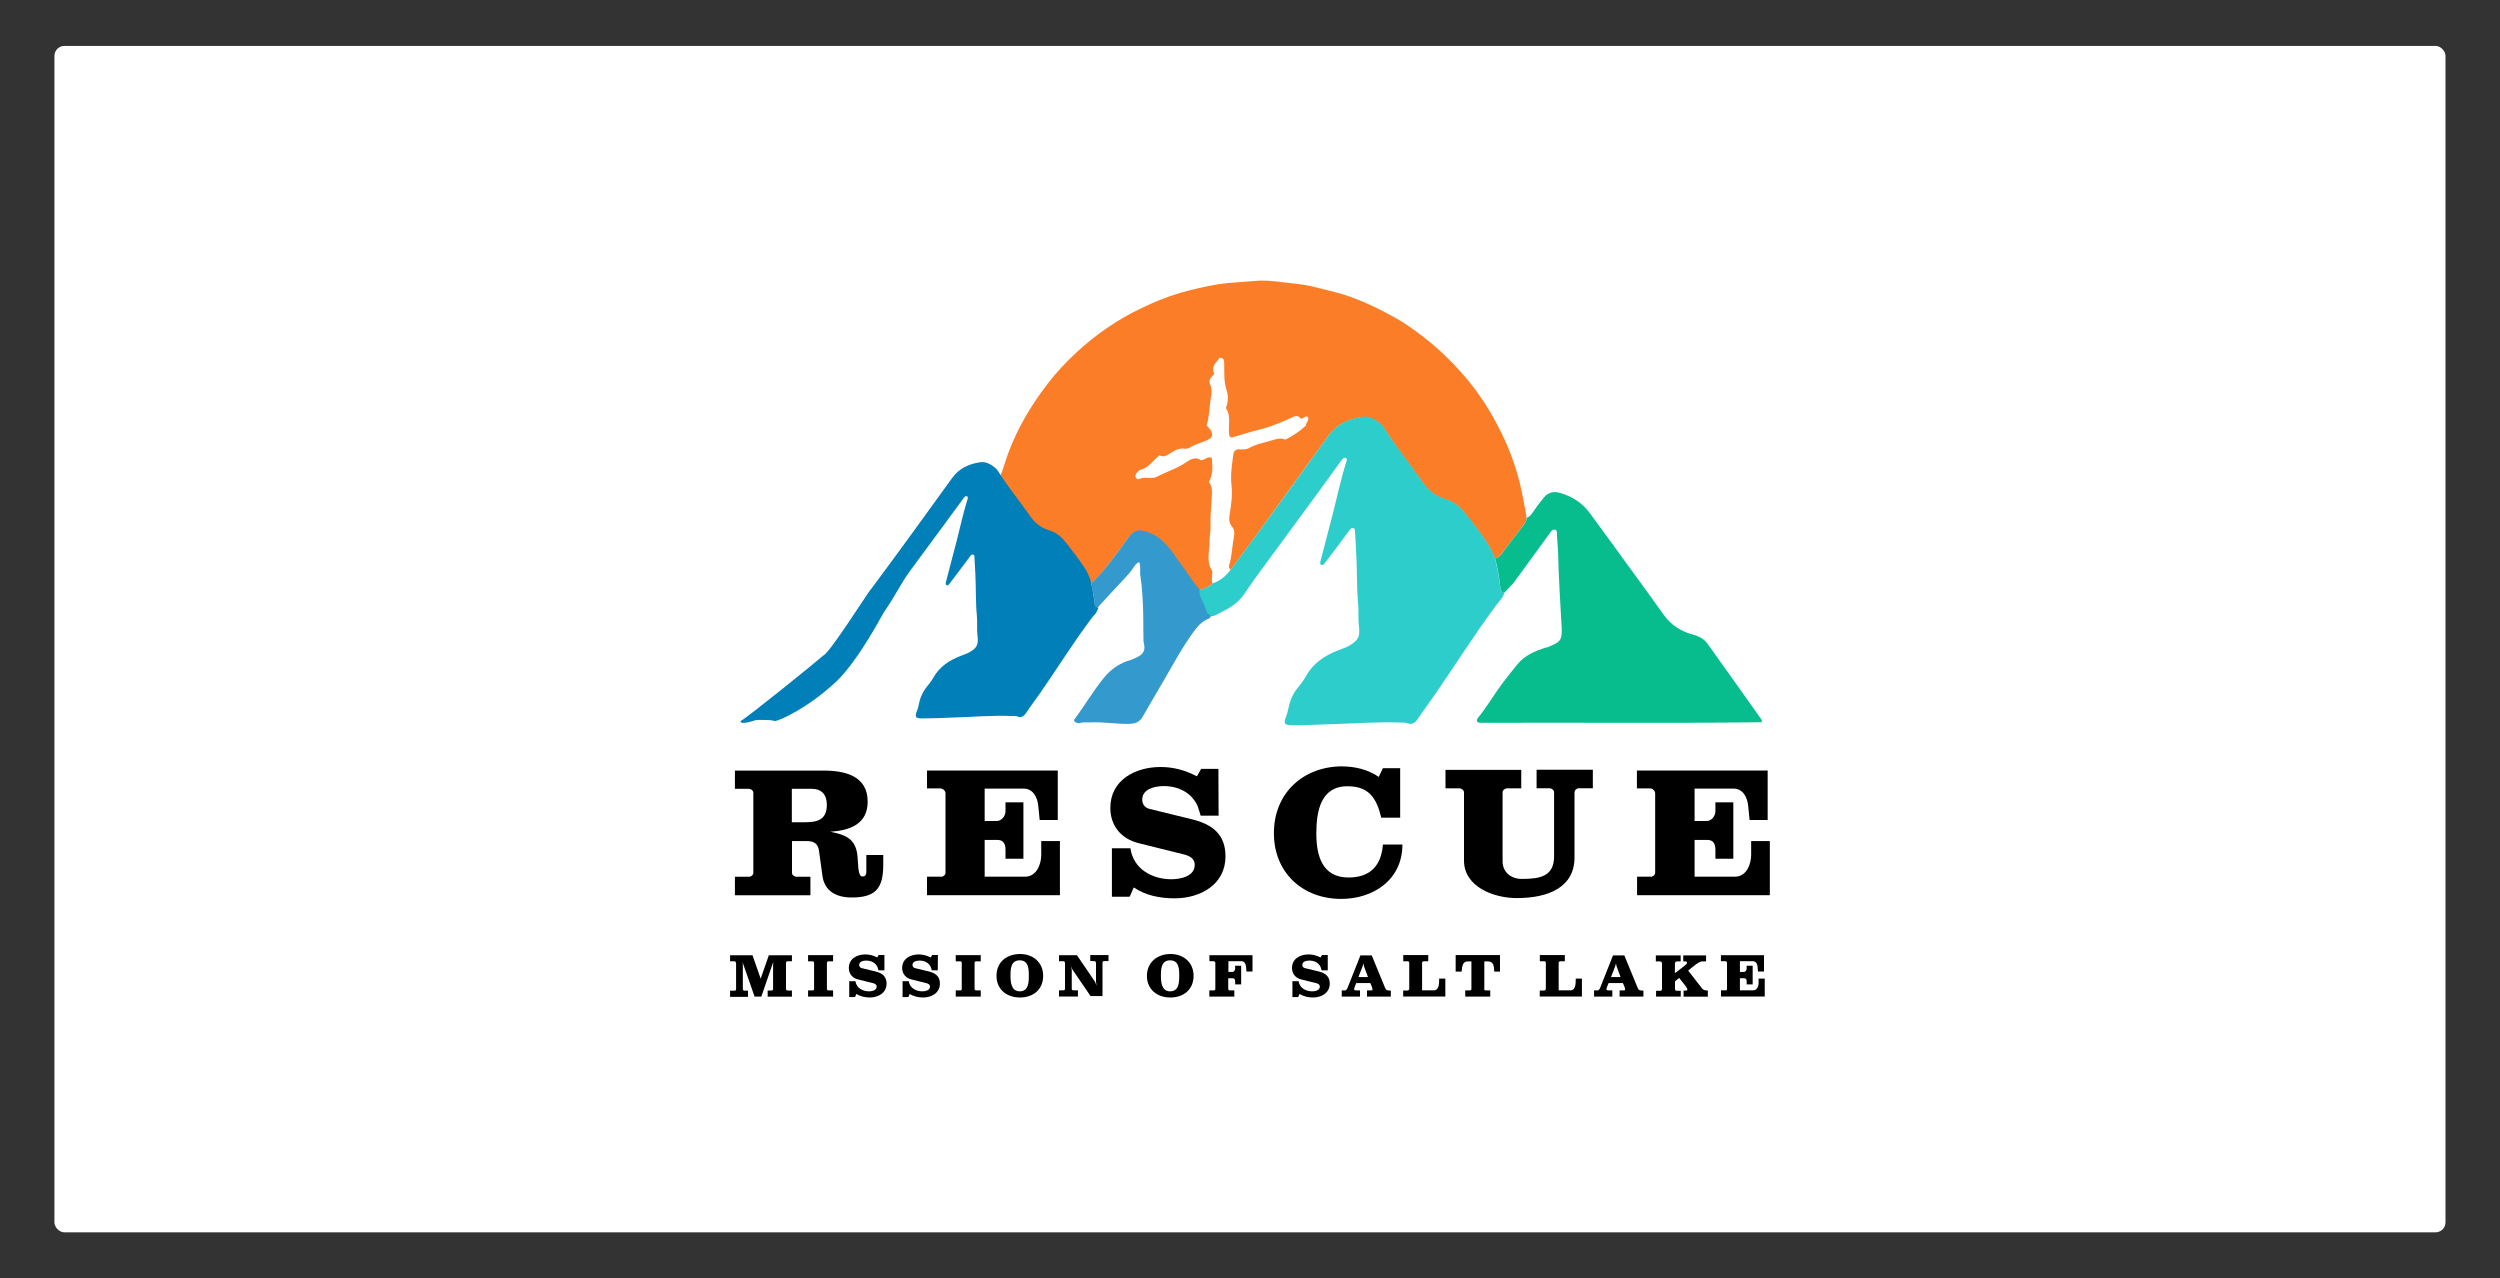 <svg xmlns="http://www.w3.org/2000/svg" id="Layer_1" width="300" height="153.38" viewBox="0 0 300 153.38"><rect x="0" y="0" width="300" height="153.38" fill="#333333" stroke="none"/><defs><style>.cls-1{fill:#007fb8;}.cls-1,.cls-2,.cls-3,.cls-4,.cls-5,.cls-6,.cls-7{stroke-width:0px;}.cls-2{fill:#2dcdcc;}.cls-3{fill:#000;}.cls-4{fill:#3499cd;}.cls-5{fill:#07bd8e;}.cls-6{fill:#fc7d27;}.cls-7{fill:#fff;}</style></defs><rect class="cls-7" x="6.53" y="5.51" width="286.93" height="142.37" rx="1.2" ry="1.2"></rect><path class="cls-6" d="M120,57.2c.38-.88.62-1.81.95-2.72,1.12-3.05,2.74-5.79,4.72-8.37,1.07-1.41,2.27-2.67,3.55-3.86,2.29-2.12,4.86-3.89,7.7-5.25,1.81-.88,3.72-1.62,5.68-2.12,1.62-.41,3.27-.79,4.96-.93,1.03-.1,2.05-.14,3.08-.24,1.1-.1,2.24.02,3.36.17,1.14.14,2.29.21,3.41.48,1.24.31,2.48.6,3.7.95,2.24.69,4.34,1.72,6.39,2.86,1.22.69,2.36,1.53,3.46,2.38,1.62,1.26,3.12,2.69,4.48,4.24,2.1,2.36,3.74,5.01,5.06,7.85,1.1,2.36,1.86,4.82,2.31,7.39.12.72.31,1.41.38,2.12-.02.33-.19.6-.38.86-.83,1.1-1.65,2.19-2.5,3.27-.24.31-.48.67-.93.74-.21-.45-.38-.93-.64-1.36-.91-1.5-2-2.86-3.1-4.22-.6-.74-1.36-1.26-2.31-1.55-1.19-.36-2.07-1.12-2.74-2.15-.19-.29-.41-.57-.6-.83-1.29-1.84-2.74-3.58-3.91-5.51-.26-.43-.67-.74-1.12-1-.45-.26-.93-.41-1.43-.36-1.67.24-3.12.88-4.15,2.29-3.89,5.37-7.75,10.76-11.71,16.07-.17-.17-.24-.38-.17-.6.31-.93.33-1.91.48-2.86.1-.57.29-1.24-.12-1.72-.43-.52-.38-1-.29-1.57.17-1.14.36-2.27.21-3.43-.14-1.22.05-2.41.21-3.62.02-.21.07-.43.31-.6.24-.14.52-.07.79-.07.29,0,.55-.02.81-.17.88-.5,1.88-.64,2.84-.95.55-.19,1.07-.26,1.5-.05.93-.48,1.72-.98,2.46-1.69-.05-.31.5-.64.21-1.07-.36-.12-.45.26-.79.24-.19-.19-.41-.45-.81-.26-1.41.64-2.84,1.26-4.36,1.62-1.03.24-2.03.6-3.05.88-.12.02-.26.02-.36-.14-.26-1.05.29-2.27-.43-3.36.24-.67.33-1.38.1-2.07-.21-.64-.29-1.29-.29-1.93,0-.5-.02-1-.02-1.5,0-.33-.12-.55-.55-.55-.36.57-1.1,1.03-.64,1.91-.29.38-.76.72-.52,1.24.26.52.21,1.05.12,1.57-.19,1.14-.17,2.29-.52,3.41.17.19.33.33.45.5.38.6.26.98-.38,1.26-.48.21-.98.38-1.48.57-.41.17-.76.52-1.22.45-.72-.1-1.29.26-1.84.62-.41.26-.76.41-1.19.17-.19.19-.36.33-.52.48-.5.45-.88,1.03-1.62,1.22-.36.1-.69.41-.76.83.1.29.31.43.52.31.43-.21.86-.12,1.29-.12.24,0,.5,0,.74-.12,1.17-.62,2.43-.98,3.53-1.74.57-.41,1.22-.72,1.81-.26.5-.02.76-.52,1.29-.29.1.98.19,1.96-.36,2.91.38.43.41.95.38,1.5-.07,1.29-.21,2.55-.17,3.84.02.62-.12,1.26-.12,1.86,0,1.12-.41,2.31.29,3.39.1.14.02.36.02.55,0,.33-.07.69.05,1.03-.45.45-1.03.62-1.6.81-.12-.14-.26-.26-.38-.41-.93-1.31-1.86-2.65-2.81-3.96-.81-1.12-1.74-2.12-3.12-2.55-1.05-.33-1.57-.19-2.22.64-.43.57-.83,1.17-1.26,1.74-1,1.31-1.98,2.65-3.2,3.79-.93-1.24-1.86-2.5-2.77-3.77-.64-.91-1.43-1.65-2.53-1.96-.81-.24-1.48-.72-1.93-1.38-1.19-1.79-2.58-3.43-3.77-5.22.14-.19.12-.38.1-.55Z"></path><path class="cls-2" d="M147.69,68.36c3.96-5.32,7.85-10.68,11.71-16.07,1.03-1.41,2.48-2.05,4.15-2.29.5-.07,1,.07,1.43.36.43.26.86.57,1.12,1,1.17,1.93,2.62,3.65,3.91,5.51.19.29.41.55.6.83.67,1.03,1.57,1.79,2.74,2.15.93.29,1.69.81,2.31,1.55,1.1,1.36,2.19,2.72,3.1,4.22.26.43.43.91.64,1.36.26,1.12.48,2.24.62,3.36.02.26,0,.76.52.74-.14.64-.64,1.05-1,1.55-2.58,3.46-4.86,7.11-7.3,10.64-.72,1.03-1.45,2.03-2.15,3.05-.31.45-.67.67-1.17.48-.31-.12-.62-.07-.93-.1-2.86-.1-5.7.14-8.56.21-1.43.05-2.89.12-4.32.12-1,0-1.12-.21-.76-1.1.24-.62.29-1.26.52-1.88.21-.52.45-1.03.81-1.45.38-.45.74-.93,1.03-1.45.86-1.55,2.24-2.48,3.84-3.1.5-.19,1-.36,1.45-.62,1.05-.64,1.22-1.12,1.07-2.31-.12-.93,0-1.88-.1-2.81-.19-2.05-.1-4.13-.24-6.2-.05-.88-.07-1.79-.17-2.65-.33-.19-.45-.07-.6.14-.98,1.34-1.98,2.65-2.98,3.96-.1.12-.17.26-.38.26-.26-.12-.17-.38-.12-.57.5-1.98,1.05-3.96,1.55-5.96.5-2.03.95-4.05,1.57-6.03.05-.12,0-.24-.12-.33-.26-.02-.38.17-.52.33-.98,1.34-1.93,2.67-2.91,4.01-1.57,2.17-3.2,4.32-4.77,6.49-1.34,1.84-2.72,3.65-3.98,5.53-.72,1.07-1.74,1.69-2.84,2.22-.38.19-.74.48-1.22.43-.57-.24-.57-.86-.79-1.31-.26-.55-.67-1.12-.55-1.81.57-.19,1.17-.36,1.6-.81.93-.31,1.6-.88,2.15-1.62Z"></path><path class="cls-5" d="M180.55,71.1c-.52,0-.5-.5-.52-.74-.14-1.14-.33-2.27-.62-3.36.45-.05.69-.41.93-.74.83-1.07,1.67-2.17,2.5-3.27.19-.26.33-.52.38-.86.36-.12.55-.41.74-.69.41-.6.83-1.17,1.29-1.72.52-.64,1.19-.81,2.03-.55,1.43.43,2.6,1.19,3.48,2.38,1.6,2.17,3.17,4.34,4.75,6.51,1.41,1.91,2.79,3.84,4.17,5.77.86,1.19,2.07,1.96,3.53,2.34.72.19,1.34.55,1.76,1.17,2.15,3,4.27,6.01,6.41,9.01.02.05.02.12.05.17,0,.02,0,.07-.02.1-.02.02-.05.05-.07.05-11.21.14-22.39.02-33.6.07-.14,0-.31,0-.45-.1-.14-.19-.05-.36.07-.5,1.05-1.29,1.88-2.72,2.86-4.05.6-.81,1.22-1.57,1.86-2.36.86-1.07,2.07-1.57,3.31-2,.1-.02.19-.02.29-.05,1.48-.62,1.79-.72,1.72-2.36-.17-3-.36-5.99-.43-8.99-.02-.81-.14-1.62-.14-2.43,0-.12-.02-.24-.19-.33-.38-.1-.52.21-.69.45-1.43,1.96-2.86,3.93-4.29,5.89-.38.41-.74.79-1.1,1.19Z"></path><path class="cls-4" d="M131.21,73.77c-.02-.1-.07-.19-.05-.29.36-1.1.05-2.15-.19-3.2-.02-.1,0-.19,0-.29,1.22-1.14,2.19-2.46,3.2-3.79.43-.57.83-1.17,1.26-1.74.64-.83,1.17-.98,2.22-.64,1.38.43,2.31,1.45,3.12,2.55.95,1.31,1.88,2.65,2.81,3.96.12.14.26.26.38.41-.12.69.29,1.24.55,1.81.21.45.19,1.07.79,1.31,0,.29-.21.36-.43.45-.67.31-1.14.81-1.57,1.41-1.36,1.84-2.43,3.84-3.58,5.82-.86,1.48-1.74,2.96-2.6,4.46-.33.6-.81.83-1.53.86-1.6.05-3.2-.26-4.79-.17-.41.02-.81-.05-1.22.07-.26.1-.48-.07-.67-.21,0-.07-.05-.14,0-.19,1.24-1.67,2.29-3.48,3.62-5.1.86-1.03,1.91-1.72,3.17-2.07.31-.1.57-.24.86-.38.67-.36.88-.81.72-1.53-.07-.29-.07-.55-.07-.83-.02-1.19,0-2.38-.05-3.58-.05-1.24-.12-2.48-.31-3.72-.1-.55.07-1.1-.14-1.69-.38.12-.52.38-.69.64-.38.57-.83,1.07-1.31,1.57-.91.95-1.79,1.93-2.69,2.89-.21.24-.41.5-.45.81-.07.21-.14.36-.36.41Z"></path><path class="cls-1" d="M104.52,70.7c3.29-4.41,6.51-8.87,9.73-13.33.83-1.17,2.05-1.72,3.43-1.91.43-.05.81.07,1.19.29.36.21.72.48.93.83.98,1.6,2.17,3.03,3.24,4.55.17.24.33.45.5.69.57.86,1.31,1.5,2.29,1.79.79.24,1.41.67,1.91,1.29.91,1.14,1.81,2.27,2.58,3.51.21.36.36.74.52,1.12.21.93.41,1.86.5,2.79.02.21,0,.62.45.62-.12.52-.52.88-.83,1.29-2.15,2.86-4.03,5.89-6.06,8.82-.6.86-1.22,1.67-1.79,2.53-.26.36-.55.57-.98.41-.26-.1-.5-.07-.76-.07-2.36-.1-4.72.12-7.11.19-1.19.05-2.38.1-3.58.1-.83,0-.93-.17-.64-.91.21-.5.24-1.05.43-1.57.17-.45.38-.83.67-1.22.31-.38.62-.76.86-1.19.72-1.29,1.86-2.05,3.2-2.58.41-.17.83-.29,1.22-.52.86-.52,1-.93.88-1.93-.1-.76,0-1.57-.07-2.34-.17-1.72-.1-3.43-.19-5.13-.05-.74-.07-1.5-.12-2.19-.26-.17-.38-.07-.5.12-.81,1.1-1.65,2.19-2.48,3.29-.07.1-.14.21-.31.21-.21-.12-.14-.31-.1-.48.43-1.65.86-3.29,1.29-4.94.43-1.67.79-3.36,1.31-5.01.02-.1,0-.21-.1-.29-.21-.02-.33.14-.43.29-.81,1.1-1.62,2.22-2.43,3.31-1.31,1.79-2.65,3.58-3.96,5.37-1.12,1.53-1.76,2.98-3.15,4.98-.19.26-2.93,5.6-5.65,8.25-3.51,3.31-7.06,4.84-7.44,4.79-.48-.19-2.24-.12-2.24-.12,0,0-1.96.69-1.86.12.48-.14,9.56-7.49,9.94-7.87.72-.26,5.22-7.37,5.7-7.96Z"></path><path class="cls-3" d="M95.03,104.73c0,.26.29.48.55.48h1.67v2.22h-9.06v-2.22h1.69c.26,0,.52-.21.52-.48v-9.59c0-.26-.26-.48-.52-.48h-1.69v-2.19h10.66c2.6,0,5.27.67,5.27,3.72,0,2.72-2.15,3.46-4.48,3.62,1.76.36,3,.79,3.24,2.77.12.91.02,2.6.6,2.6.29,0,.48-.12.48-.6v-1.98h2.03v1.17c0,2.79-.88,3.93-3.79,3.93-1.81,0-3.27-.74-3.51-2.62l-.38-2.77c-.07-.57-.17-1.38-1.48-1.38h-1.79v3.79ZM95.03,98.67h1.5c1.45,0,2.69-.21,2.69-2.1,0-1.26-.67-1.91-1.79-1.91h-2.41v4.01Z"></path><path class="cls-3" d="M112.94,105.21c.26,0,.52-.21.52-.48v-9.52c0-.33-.31-.6-.62-.6h-1.6v-2.15h15.69v5.94h-2.17c-.05-.33-.12-1.45-.17-1.72-.1-1-.62-2.05-1.76-2.05h-4.67v3.89h1.45c.6,0,1.05-.62,1.05-1.17v-1.07h2.15v6.77h-2.15v-1.07c0-.95-.43-1.19-1-1.19h-1.5v4.41h4.86c1.36,0,1.93-1.48,1.93-2.62v-1.65h2.24v6.49h-15.95v-2.22h1.69Z"></path><path class="cls-3" d="M146.23,97.88h-2.15s-.29-.98-.36-1.14c-.72-1.65-2.36-2.41-4.05-2.41-1.07,0-2.6.33-2.6,1.62,0,.6.36,1,.88,1.12l5.15,1.26c2.38.6,3.96,1.79,3.96,4.44,0,3.36-3,5.03-6.1,5.03-1.72,0-3.48-.33-4.91-1.31-.43,1-.48,1.12-.52,1.12h-2.1v-5.82h2.22c.36,2.53,2.65,3.72,4.91,3.72,1.07,0,2.81-.33,2.81-1.74,0-.74-.62-1.07-1.31-1.24l-5.46-1.36c-2.05-.52-3.36-2.07-3.36-4.22,0-3.34,2.98-4.91,6.03-4.91,1.55,0,2.93.38,4.32,1.1h.05l.5-.88h2.07l.02,5.63h0Z"></path><path class="cls-3" d="M161.09,91.97c1.5,0,3.1.38,4.36,1.26l.5-1.05h2.07v5.94h-2.27c-.55-2.29-1.43-3.77-4.05-3.77-3.22,0-3.74,3-3.74,5.68s.72,5.27,3.86,5.27c2.5,0,3.93-1.31,4.13-3.96h2.34c0,4.27-3.53,6.53-7.34,6.53-4.63,0-8.08-3.15-8.08-7.87-.02-4.79,3.48-8.04,8.23-8.04Z"></path><path class="cls-3" d="M188.94,95.09v7.82c0,3.48-3,4.86-6.94,4.86-2.69,0-6.32-1.31-6.32-4.51v-8.18c0-.26-.29-.48-.55-.48h-1.67v-2.22h9.09v2.22h-1.69c-.26,0-.55.21-.55.48v8.27c0,1.36,1.07,2.12,2.29,2.12,2.24,0,3.89-.31,3.89-2.72v-7.68c0-.26-.29-.48-.55-.48h-1.55v-2.22h6.75v2.22h-1.67c-.26,0-.52.21-.52.48Z"></path><path class="cls-3" d="M198.1,105.21c.26,0,.52-.21.52-.48v-9.52c0-.33-.31-.6-.62-.6h-1.57v-2.15h15.69v5.94h-2.17c-.05-.33-.12-1.45-.17-1.72-.1-1-.62-2.05-1.76-2.05h-4.67v3.89h1.45c.6,0,1.05-.62,1.05-1.17v-1.07h2.15v6.77h-2.15v-1.07c0-.95-.43-1.19-1-1.19h-1.5v4.41h4.86c1.36,0,1.93-1.48,1.93-2.62v-1.65h2.24v6.49h-15.93v-2.22h1.65Z"></path><path class="cls-3" d="M92.77,118.68v-2.93l.05-.31-.12.26-1.34,3.89h-.81l-1.36-3.89-.07-.26.02.31v2.96c0,.1.1.17.19.17h.43v.74h-2.15v-.74h.55c.1,0,.17-.07.17-.17v-3.03c0-.21-.05-.33-.24-.33h-.48v-.72h2.69l.98,2.81.98-2.81h2.77v.72h-.5c-.17,0-.21.1-.21.24v3.1c0,.1.1.17.19.17h.52v.74h-2.91v-.74h.48c.07,0,.17-.07.17-.17Z"></path><path class="cls-3" d="M99.23,118.68c0,.1.1.17.19.17h.55v.74h-3v-.74h.55c.1,0,.17-.07.17-.17v-3.15c0-.1-.1-.17-.17-.17h-.55v-.74h3v.74h-.55c-.1,0-.19.07-.19.17,0,0,0,3.15,0,3.15Z"></path><path class="cls-3" d="M106.14,116.44h-.72s-.1-.31-.12-.38c-.24-.55-.79-.79-1.34-.79-.36,0-.86.1-.86.52,0,.19.12.33.29.38l1.69.41c.79.19,1.31.6,1.31,1.45,0,1.12-1,1.67-2,1.67-.57,0-1.14-.12-1.62-.43-.14.33-.17.38-.17.38h-.69v-1.91h.74c.12.83.88,1.22,1.62,1.22.36,0,.93-.1.93-.57,0-.24-.21-.36-.43-.41l-1.81-.45c-.69-.17-1.1-.69-1.1-1.38,0-1.1.98-1.62,1.98-1.62.52,0,.95.12,1.43.36h0l.17-.29h.69s0,1.84,0,1.84Z"></path><path class="cls-3" d="M112.54,116.44h-.72s-.1-.31-.12-.38c-.24-.55-.79-.79-1.34-.79-.36,0-.86.1-.86.52,0,.19.12.33.29.38l1.69.41c.79.19,1.31.6,1.31,1.45,0,1.12-1,1.67-2,1.67-.57,0-1.14-.12-1.62-.43-.14.33-.17.38-.17.38h-.69v-1.91h.74c.12.83.88,1.22,1.62,1.22.36,0,.93-.1.93-.57,0-.24-.21-.36-.43-.41l-1.81-.45c-.69-.17-1.1-.69-1.1-1.38,0-1.1.98-1.62,1.98-1.62.52,0,.95.12,1.43.36h.02l.17-.29h.69l-.02,1.84h0Z"></path><path class="cls-3" d="M116.95,118.68c0,.1.1.17.19.17h.55v.74h-3v-.74h.55c.1,0,.17-.07.17-.17v-3.15c0-.1-.1-.17-.17-.17h-.55v-.74h3v.74h-.55c-.1,0-.19.07-.19.17v3.15Z"></path><path class="cls-3" d="M122.41,114.48c1.55,0,2.77,1,2.77,2.62s-1.17,2.6-2.79,2.6-2.81-1-2.81-2.6c0-1.65,1.22-2.62,2.84-2.62ZM122.36,118.96c1.03,0,1.1-1,1.1-1.84s-.02-1.88-1.1-1.88-1.1,1.07-1.1,1.88c0,.76.1,1.84,1.1,1.84Z"></path><path class="cls-3" d="M127.8,118.68v-3.1c0-.1-.02-.24-.24-.24h-.48v-.72h2.15l2.19,3.22s.1.26.17.45l-.07-.48v-2.22c0-.24-.12-.26-.31-.26h-.38v-.72h2.19v.72h-.48c-.12,0-.24.02-.24.24v3.96h-1.43l-2.17-3.17-.19-.41.1.41v2.31c0,.1.1.17.19.17h.55v.74h-2.27v-.74h.55c.07,0,.17-.07.17-.17Z"></path><path class="cls-3" d="M140.46,114.48c1.55,0,2.77,1,2.77,2.62s-1.17,2.6-2.79,2.6-2.81-1-2.81-2.6,1.22-2.62,2.84-2.62ZM140.41,118.96c1.03,0,1.1-1,1.1-1.84s-.02-1.88-1.1-1.88-1.1,1.07-1.1,1.88c0,.76.1,1.84,1.1,1.84Z"></path><path class="cls-3" d="M148.12,118.85v.74h-3v-.74h.55c.1,0,.17-.07.17-.17v-3.15c0-.1-.1-.19-.21-.19h-.5v-.72h5.17v1.96h-.72c-.02-.12-.05-.48-.05-.57-.02-.33-.21-.67-.57-.67h-1.55v1.29h.48c.19,0,.33-.21.33-.38v-.36h.72v2.24h-.72v-.36c0-.31-.14-.38-.33-.38h-.5v1.29c0,.1.1.17.19.17h.55Z"></path><path class="cls-3" d="M159.32,116.44h-.72s-.1-.31-.12-.38c-.24-.55-.79-.79-1.34-.79-.36,0-.86.1-.86.52,0,.19.12.33.29.38l1.69.41c.79.19,1.31.6,1.31,1.45,0,1.12-1,1.67-2,1.67-.57,0-1.14-.12-1.62-.43-.14.33-.17.38-.17.38h-.69v-1.91h.74c.12.83.88,1.22,1.62,1.22.36,0,.93-.1.93-.57,0-.24-.21-.36-.43-.41l-1.81-.45c-.69-.17-1.1-.69-1.1-1.38,0-1.1.98-1.62,1.98-1.62.52,0,.95.12,1.43.36h.02l.17-.29h.69v1.84h-.02Z"></path><path class="cls-3" d="M161.42,118.85c.12,0,.21-.17.26-.24l1.57-3.96h1.36l1.6,3.89c.12.29.24.33.69.33v.72h-2.86v-.74h.52c.1,0,.14-.05.14-.14,0-.14-.14-.5-.26-.74h-1.69s-.26.6-.26.74c0,.07.12.14.19.14h.52v.74h-2.19v-.74h.41ZM163.02,117.25h1.14l-.48-1.29-.07-.36-.1.36-.5,1.29Z"></path><path class="cls-3" d="M170.84,115.36c-.1,0-.19.07-.19.17v3.31h1.41c.72,0,.62-1.05.64-1.41h.74v2.15h-5.06v-.72h.52c.12,0,.21-.1.21-.19v-3.15c0-.1-.1-.17-.17-.17h-.55v-.74h3v.74h-.57Z"></path><path class="cls-3" d="M178.09,118.68c0,.1.1.17.19.17h.55v.74h-3v-.74h.55c.1,0,.19-.07.19-.17v-3.31h-.45c-.64,0-.67.67-.72,1.22h-.72v-1.98h5.32v1.98h-.69c-.02-.6-.07-1.22-.74-1.22h-.45v3.31h-.02Z"></path><path class="cls-3" d="M187.23,115.36c-.1,0-.19.07-.19.17v3.31h1.41c.72,0,.62-1.05.64-1.41h.74v2.15h-5.06v-.72h.52c.12,0,.21-.1.21-.19v-3.15c0-.1-.1-.17-.17-.17h-.55v-.74h3v.74h-.57Z"></path><path class="cls-3" d="M191.73,118.85c.12,0,.21-.17.26-.24l1.57-3.96h1.36l1.6,3.89c.12.29.24.33.69.33v.72h-2.86v-.74h.52c.1,0,.14-.05.14-.14,0-.14-.14-.5-.26-.74h-1.72s-.26.6-.26.74c0,.07.12.14.19.14h.52v.74h-2.19v-.74h.43ZM193.33,117.25h1.14l-.48-1.29-.07-.36-.1.36-.5,1.29Z"></path><path class="cls-3" d="M202.03,119.56v-.69h.33c.1,0,.12-.07.12-.14,0-.21-.43-.67-.98-1.38-.1.1-.41.31-.5.41v.95c0,.1.1.19.24.19h.45v.69h-2.96v-.69h.45c.14,0,.26-.02.26-.24v-3.03c0-.17-.1-.26-.26-.26h-.48v-.72h2.98v.72h-.45c-.12,0-.24.1-.24.29v1.12c1.19-.93,1.45-1.05,1.45-1.24,0-.1-.05-.14-.14-.17h-.31v-.72h2.74v.72h-.48c-.38,0-1.1.64-1.67,1.1,0,.02.76.95,1.67,2.15.17.21.41.24.69.24v.74h-2.93v-.02Z"></path><path class="cls-3" d="M207.07,118.85c.1,0,.17-.07.17-.17v-3.15c0-.1-.1-.19-.21-.19h-.52v-.72h5.17v1.96h-.72c-.02-.12-.05-.48-.05-.57-.02-.33-.21-.67-.57-.67h-1.55v1.29h.48c.19,0,.33-.21.33-.38v-.36h.72v2.24h-.72v-.36c0-.31-.14-.38-.33-.38h-.48v1.45h1.6c.45,0,.64-.48.64-.86v-.55h.74v2.15h-5.25v-.74h.55Z"></path></svg>